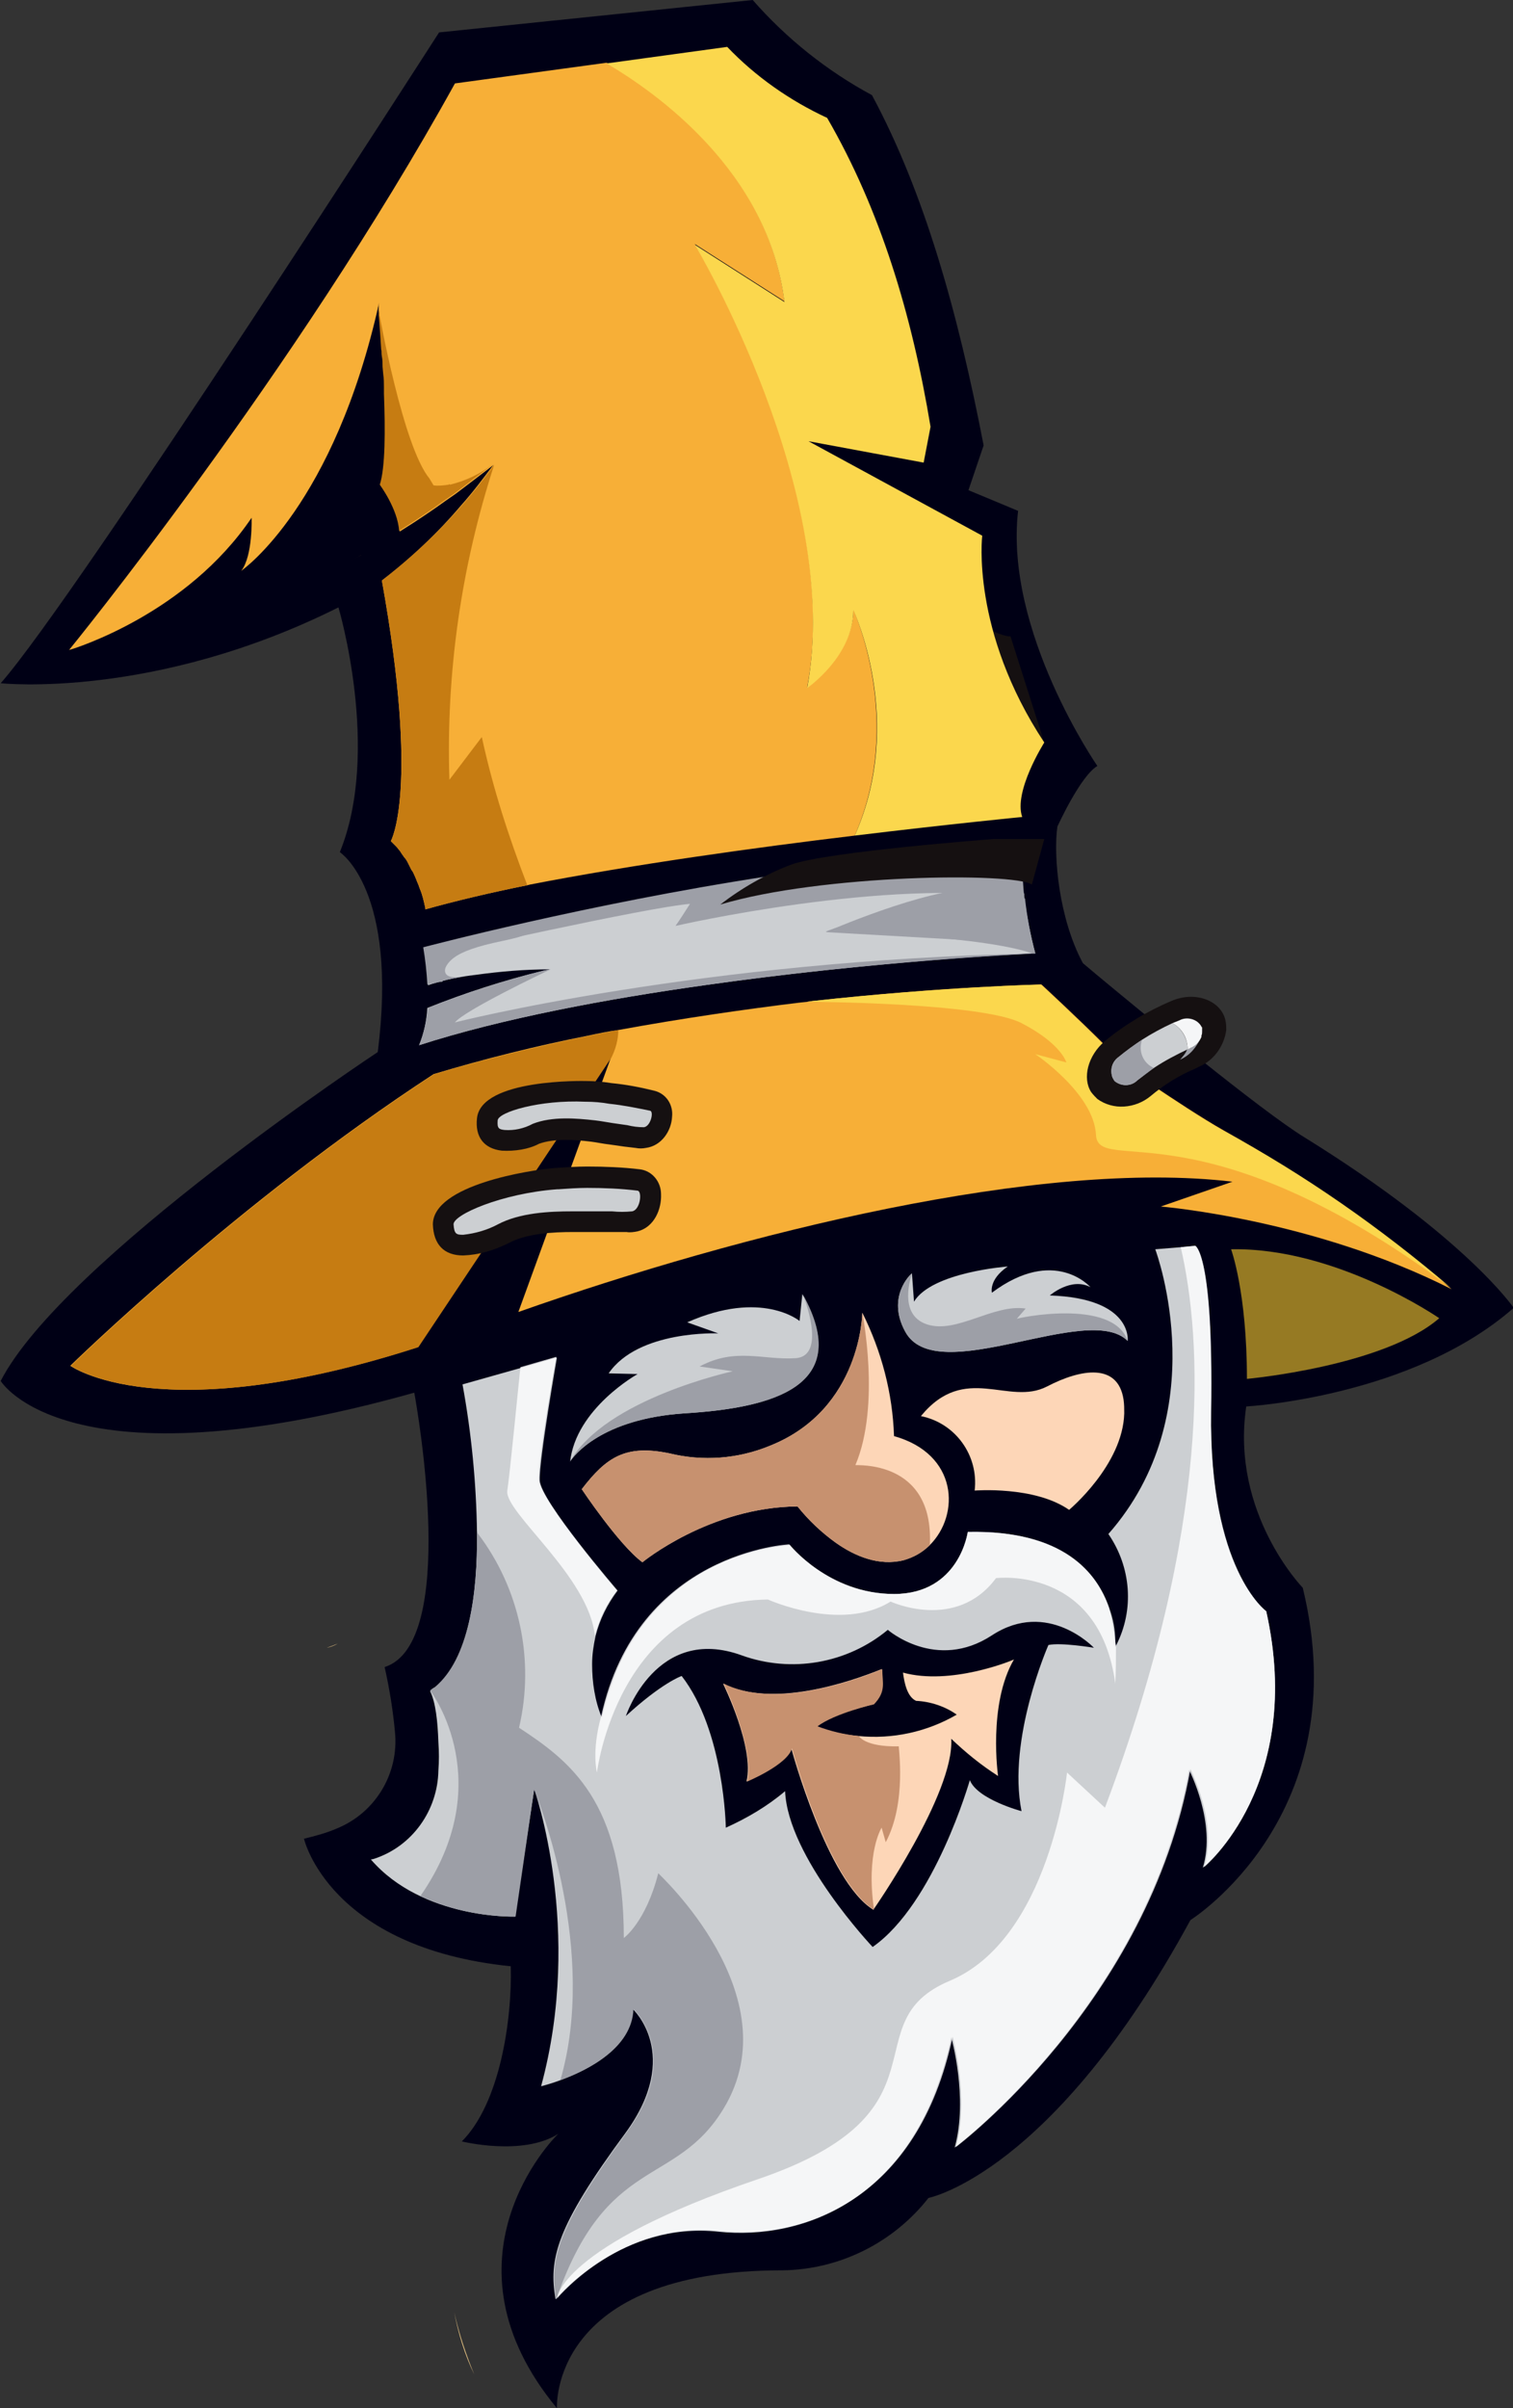 <?xml version="1.0" encoding="utf-8"?>
<!-- Generator: Adobe Illustrator 22.0.0, SVG Export Plug-In . SVG Version: 6.00 Build 0)  -->
<svg version="1.1" id="Ebene_1" xmlns="http://www.w3.org/2000/svg" xmlns:xlink="http://www.w3.org/1999/xlink" x="0px" y="0px"
	 viewBox="0 0 219.5 349.3" style="enable-background:new 0 0 219.5 349.3;" xml:space="preserve">
<rect x="0" y="0" width="219.5" height="349.3" fill="#333333" stroke="none"/>
<style type="text/css">
	.st0{fill:#F1CB87;}
	.st1{fill:#000015;}
	.st2{fill:#CCCFD2;}
	.st3{fill:#F7AF37;}
	.st4{fill:#FDD6B7;}
	.st5{opacity:0.81;fill:#FFFFFF;enable-background:new    ;}
	.st6{fill:#C67C12;enable-background:new    ;}
	.st7{fill:#C67C12;}
	.st8{fill:#9D9FA7;}
	.st9{fill:#151011;}
	.st10{fill:#967A23;}
	.st11{opacity:0.81;fill:#CCCFD2;enable-background:new    ;}
	.st12{fill:#FBD74D;}
	.st13{fill:#F5F6F7;}
	.st14{fill:#C7916F;}
</style>
<title>twitch stream</title>
<g id="Ebene_2_1_">
	<g id="Layer_1">
		<path class="st0" d="M49,238.4c-0.5,0.3-1.1,0.5-1.6,0.6C48,238.8,48.5,238.6,49,238.4z"/>
		<path class="st0" d="M68.8,344.4c-1.4-2.9-2.3-5.9-2.9-9C66.6,338.5,67.6,341.5,68.8,344.4z"/>
		<path class="st1" d="M189,230.3c8,33-16.3,48.2-16.3,48.2c-20,36.8-38,40.3-38,40.3c-5.1,6.5-12.9,10.4-21.2,10.5
			c-33.9,0-32.7,20-32.7,20c-17.8-21.5-0.6-39.1,0.2-39.8c-5.2,3.3-14,1.1-14,1.1c5.5-5.5,7.3-17.5,7.1-25.4
			c-26.4-2.7-30-18.5-30-18.5c1.6-0.4,3.2-0.8,4.8-1.5c5.6-2.3,9-8,8.4-14c-0.3-3.2-0.8-6.3-1.5-9.4c10.7-3.4,4.8-37.1,4.3-39.8
			c0,0,0-0.1,0-0.1V202c-50.5,14.2-60-1.7-60-1.7c9-17.5,54.7-47.7,54.7-47.7c3-23.5-5.5-29-5.5-29c6-14.7-0.2-35.5-0.2-35.5
			c-26.8,13.4-49,11-49,11C11.2,86.5,63.7,4.7,63.7,4.7L109.2,0c4.9,5.6,10.8,10.3,17.3,13.8c7.6,14.1,12.5,31.6,16.2,50.8l-2.2,6.5
			l7.2,3c-2,17.5,11.5,37,11.5,37c-2.5,1.5-5.8,8.8-5.8,8.8c-0.6,4.2,0.2,13.3,3.7,19.8l1.9,1.6c5.9,4.9,23.9,19.8,30.3,23.7
			c23.4,14.5,30.3,24.7,30.3,24.7c-14.8,13-38.8,14.3-38.8,14.3C178.5,219.5,189,230.3,189,230.3z"/>
		<path class="st2" d="M183.7,233.7c0,0-8.3-6-8-29s-2.3-24-2.3-24l-2.1,0.2l-3.7,0.3l0,0c0.3,0.8,8.6,23.8-6.8,41.3
			c3.3,4.8,3.8,11,1.1,16.2c0,0,0,0.1-0.1,0.2c0-0.3,0-0.5,0-0.8l0,0c0-1.7-0.3-3.3-0.9-4.9c-1.7-4.9-6.5-11.3-20.5-11
			c0,0-1.2,9-10.7,9s-15.1-7.1-15.1-7.1c-2,0.2-3.9,0.5-5.8,1.1c-8,2.2-14.7,7.7-18.4,15.1l0,0c-1.4,2.8-2.4,5.8-3.1,8.8
			c-1-2.4-1.4-5.1-1.4-7.7c0-1.4,0.2-2.7,0.5-4.1c0.6-2.4,1.7-4.6,3.2-6.6c0,0-11.2-13-11.3-16s2.5-17.8,2.5-17.8l-5.2,1.5l-8.5,2.4
			c1.3,7.1,2,14.3,2.1,21.5c0.1,9-1.2,18.4-6.1,22.5l0,0c-0.2,0.2-0.5,0.4-0.7,0.5c0.8,1.6,1.1,4.4,1.2,7.4c0.1,1.4,0.1,2.8,0,4.1
			c-0.1,5.8-3.8,11-9.3,12.8c-0.3,0.1-0.5,0.1-0.5,0.1c7.5,8.7,20.9,8.3,20.9,8.3l2.8-18.5c0,0,7.2,20.3,1,43.1
			c0,0,13.1-3.1,13.3-11.2c0,0,7.2,6.6-1,17.9c-10.2,13.8-11.2,18.4-10.2,24.2l0,0c0.5-0.6,9.7-11.3,23.6-9.8
			c12.2,1.3,28.8-4.5,33.8-28.2c0,0,2.5,8.8,0.5,16c0,0,28-21,34-54.8c0,0,4,7.7,2,14.2C174.7,270.8,189.3,258.8,183.7,233.7z
			 M90.8,248.9c0,0,4.4-13.3,16.8-8.8c7.2,2.6,15.3,1.2,21.2-3.7c0,0,7,6.1,15.1,0.8s14.8,1.8,14.8,1.8s-4.8-0.8-6.6-0.4
			c0,0-6,13.6-3.9,24.1c0,0-6.4-1.7-7.5-4.5c0,0-5.1,17.9-14.1,24.2c0,0-12.3-13-12.7-22.6c-2.6,2.2-5.5,3.9-8.6,5.3
			c0,0-0.2-14-6.4-22C98.8,243.1,95.9,244.2,90.8,248.9z"/>
		<path class="st3" d="M124,121.2c-14.2,1.7-32.2,4.2-47.1,7.1l-0.4,0.1c-5.5,1.1-10.5,2.3-14.8,3.5c0,0,0-0.1,0-0.2
			c-0.2-0.9-0.4-1.9-0.8-2.8c0-0.1-0.1-0.2-0.1-0.3c-0.1-0.3-0.3-0.7-0.4-1c-0.1-0.2-0.2-0.5-0.3-0.7c-0.1-0.2-0.2-0.5-0.4-0.7
			c-0.1-0.2-0.2-0.4-0.3-0.6c-0.1-0.2-0.2-0.4-0.3-0.6s-0.3-0.5-0.5-0.7l0,0c-0.1-0.2-0.3-0.4-0.4-0.6c-0.1-0.1-0.1-0.2-0.2-0.3
			c-0.2-0.2-0.3-0.4-0.5-0.6s-0.5-0.5-0.8-0.8c0,0,4.2-7.3-1.3-37.8c4.2-3.2,8.1-6.9,11.5-10.9c1.7-1.9,3.2-3.9,4.7-5.9l0,0
			l-0.1,0.1l-0.5,0.4c-0.8,0.6-2.2,1.7-4.2,3.2l-0.8,0.6l-1.3,0.9c-1.8,1.3-4,2.8-6.4,4.3l-0.3,0.2c-0.2-3.2-2.8-6.7-2.8-6.7
			c0.8-2.5,0.8-7.9,0.6-13.2v-0.9c0-0.6,0-1.3-0.1-1.9l-0.1-1.1c0-0.5,0-1-0.1-1.5s0-0.7-0.1-1c-0.2-3.3-0.4-5.8-0.5-6.4
			c0,0,0-0.1,0-0.1l0,0l-4.2,28c1.4,2.3,1.7,8.2,1.7,8.2C41.6,86.3,27.4,92.6,10,94.3l0,0c0,0,32.8-40.2,56-82.2l22-3
			c7,4.1,23.5,15.6,25.8,34.6l-13-8.3c0,0,21.7,36,16.3,64.3c0,0,6.7-4.7,6.7-11.3C123.8,88.5,131.3,104.6,124,121.2z"/>
		<path class="st4" d="M134.9,224.1c-1.1,1.1-2.4,1.8-3.8,2.2c-3.6,0.9-7.1-0.6-9.8-2.5l0,0c-2.1-1.5-4-3.3-5.6-5.3
			c-12.8,0.1-22.5,8.1-22.5,8.1c-3.4-2.5-8.8-10.6-8.8-10.6c3.6-4.7,6.4-6.5,12.7-5.2c4.9,1.2,10,0.8,14.6-1.1
			c13.3-5.3,13.4-19.3,13.4-19.3c2.8,5.6,4.4,11.7,4.6,17.9C139,210.9,139.3,219.7,134.9,224.1z"/>
		<path class="st2" d="M99.3,205c-12.1,0.8-16.1,6.2-16.6,7v0.1c0.8-7.8,9.8-12.8,9.8-12.8l-4.2-0.1c4.3-6.3,15.9-5.8,15.9-5.8
			l-4.5-1.6c10.8-4.8,16.3-0.2,16.3-0.2l0.4-3.9C123.8,201,112.3,204.2,99.3,205z"/>
		<path class="st2" d="M163.6,194.5c-5.7-5.8-27.8,7.1-32.3-1.4c-2.7-5,0.8-8.3,1-8.4l0,0l0.3,4.1c2.6-4.3,13.6-5.1,13.6-5.1
			c-2.8,1.9-2.3,3.8-2.3,3.8c9.1-6.8,14.3-0.8,14.3-0.8c-2.8-1.5-5.9,1.2-5.9,1.2C164.4,188.3,163.6,194.5,163.6,194.5z"/>
		<path class="st4" d="M163.1,205c-0.2,7.5-8,14-8,14c-5-3.5-13.7-2.8-13.7-2.8c0.6-5.1-2.8-9.8-7.8-10.8c6.4-7.8,12.7-1.4,18.3-4.3
			c5-2.6,10.3-3.4,11.1,1.9C163.1,203.7,163.1,204.3,163.1,205z"/>
		<path class="st3" d="M168.4,175l10.4-3.6c-27.8-3.3-71,7.4-103.6,18.9l13.5-37.1l-28.1,42.2c-37.5,12.1-50.4,2.7-50.4,2.7
			s24.2-23.7,52.7-42.3c7.3-2.2,14.9-4.1,22.5-5.6c1.4-0.3,2.8-0.6,4.3-0.8c9.3-1.7,18.3-3,26.5-4l1-0.1l0.7-0.1
			c19.1-2.1,33.2-2.4,33.2-2.4s5.2,4.8,9.2,8.8c-0.3,0.3,0,0.9-0.2,1.3c-0.7,1.2-1.7,1.9-1.4,3.3c0.6,2.3,2.7,3.9,5,3.9
			c0.4,0,0.9-0.1,1.3-0.2l2.5-2.3c2.4,1.6,6.9,4.6,10.1,6.4c11.7,6.6,22.8,14.3,33,23l0,0C190.5,176.8,168.4,175,168.4,175z"/>
		<path class="st5" d="M161.8,244.2c-2.3-17.2-17.3-15.3-17.3-15.3c-5.8,7.8-15.3,3.4-15.3,3.4c-7.2,4.5-17.8-0.3-17.8-0.3
			c-21.8,0.3-24.8,25.1-24.8,25.1s-0.8-3.1,0.6-8.1c5.2-24,27.3-25,27.3-25s5.7,7.2,15.2,7.2s10.7-9,10.7-9c14-0.3,18.8,6,20.5,11
			c0.4,1.6,0.7,3.2,0.9,4.9l0,0l0.1,0.6C161.9,240.5,161.9,242.3,161.8,244.2z"/>
		<path class="st1" d="M50.8,72c1.4,2.3,1.7,8.2,1.7,8.2C41.6,86.3,27.4,92.6,10,94.3c1-0.3,17.1-5.3,26.5-19.2c0,0,0.2,5.5-1.5,7.7
			c0.4-0.3,13.5-9.6,20-38.9L50.8,72z"/>
		<path class="st6" d="M71.4,67.4l-0.5,0.4c-0.8,0.6-2.2,1.7-4.2,3.2l-0.8,0.6l-1.3,0.9c-1.8,1.3-4,2.8-6.4,4.3l-0.3,0.2
			c-0.2-3.2-2.8-6.7-2.8-6.7c0.8-2.5,0.8-7.9,0.6-13.2v-0.9c0-0.6,0-1.3-0.1-1.9l-0.1-1.1c0-0.5,0-1-0.1-1.5s0-0.7-0.1-1
			c-0.2-3.3-0.4-5.8-0.5-6.4c0.3,1.7,3.7,20.5,7.5,25.1l0.6,1c0.7,0.1,1.5,0,2.2-0.1c0.1-0.1,0.1-0.1,0.2,0
			C67.7,69.7,69.7,68.7,71.4,67.4z"/>
		<path class="st7" d="M76.5,128.4c-5.5,1.1-10.5,2.3-14.8,3.5c0,0,0-0.1,0-0.2c-0.2-0.9-0.4-1.9-0.8-2.8c0-0.1-0.1-0.2-0.1-0.3
			c-0.1-0.3-0.3-0.7-0.4-1s-0.2-0.5-0.3-0.7s-0.2-0.5-0.4-0.7c-0.1-0.2-0.2-0.4-0.3-0.6c-0.1-0.2-0.2-0.4-0.3-0.6s-0.3-0.5-0.5-0.7
			l0,0c-0.1-0.2-0.3-0.4-0.4-0.6c-0.1-0.1-0.1-0.2-0.2-0.3c-0.2-0.2-0.3-0.4-0.5-0.6c-0.3-0.3-0.5-0.5-0.8-0.8c0,0,4.2-7.3-1.3-37.8
			c6.2-4.8,11.7-10.4,16.3-16.8c-4.8,14.8-7,30.2-6.5,45.7l4.7-6.2C71.5,114.3,73.8,121.4,76.5,128.4z"/>
		<path class="st8" d="M99.3,205c-12.1,0.8-16.1,6.2-16.6,7c5.1-9.1,23.6-13.1,23.6-13.1l-4.8-0.7c5.2-2.8,9.2-0.9,13.9-1.2
			s1.1-9.2,1.1-9.2C123.8,201,112.3,204.2,99.3,205z"/>
		<path class="st8" d="M163.6,194.5c-5.7-5.8-27.8,7.1-32.3-1.4c-2.7-5,0.8-8.3,1-8.4c-0.1,0.4-2.1,6,2.2,7.4s9.6-3,14.3-2.3
			l-1.3,1.5C147.4,191.2,161.5,188.2,163.6,194.5z"/>
		<path class="st9" d="M151.5,107.7c0,0-10.9-11.5-13.8-19.7c0,0,6.8,4.4,8.9,4.3L151.5,107.7z"/>
		<path class="st4" d="M147.1,240.7c-0.4,0.2-9.2,3.8-16.1,1.9c0.2,1.5,0.6,3.5,1.9,4.1c2.1,0.1,4.2,0.8,5.9,2
			c-4.3,2.5-9.3,3.6-14.3,3.1c-2.1-0.2-4.1-0.6-6-1.4c2.5-1.9,8.2-3.2,8.2-3.2c1.9-1.9,1.2-3.1,1.2-5.1c-4.7,1.9-15.8,5.7-23,2.1
			c0,0,4.6,9.3,3.4,14.2c0,0,5.8-2.4,6.5-4.8c0,0,5.2,19.3,11.9,23.4c0,0,11.8-16.9,11.3-24.8c2.1,2,4.3,3.8,6.8,5.4
			C144.8,257.7,143.3,247.2,147.1,240.7z"/>
		<path class="st10" d="M178.6,181.2c0,0,2.3,6.2,2.3,18.8c0,0,19.8-1.8,27.9-8.8C208.8,191.2,193.9,180.9,178.6,181.2z"/>
		<path class="st7" d="M89.7,149.4c0,1.4-0.4,2.8-1,4l-28,42c-37.5,12.1-50.4,2.7-50.4,2.7s24.2-23.7,52.7-42.3
			C71.8,153.2,80.7,151.1,89.7,149.4z"/>
		<path class="st2" d="M174.3,150.3v0.1C174.3,150.3,174.3,150.3,174.3,150.3L174.3,150.3z"/>
		<path class="st2" d="M174.3,150.3v0.1C174.3,150.3,174.3,150.3,174.3,150.3L174.3,150.3z"/>
		<path class="st11" d="M172.7,152l-0.4,0.2c0,0.4-0.9,1.4-1,1.5c1.4-0.7,2.4-1.8,3-3.2C174,151.2,173.4,151.7,172.7,152z"/>
		<path class="st2" d="M174.3,149.1c-0.5-1.2-1.9-1.7-3.1-1.2c-0.1,0-0.1,0.1-0.2,0.1l-1,0.4c1.4,0.7,2.2,2.2,2.2,3.8l0.4-0.2
			c0.7-0.3,1.3-0.8,1.6-1.6c0,0,0-0.1,0-0.1c0,0,0-0.1,0-0.1c0.1-0.2,0.1-0.4,0.1-0.6C174.3,149.5,174.3,149.3,174.3,149.1z"/>
		<path class="st11" d="M174.3,149.1c-0.5-1.2-1.9-1.7-3.1-1.2c-0.1,0-0.1,0.1-0.2,0.1l-1,0.4c1.4,0.7,2.2,2.2,2.2,3.8l0.4-0.2
			c0.7-0.3,1.3-0.8,1.6-1.6c0,0,0-0.1,0-0.1c0,0,0-0.1,0-0.1c0.1-0.2,0.1-0.4,0.1-0.6C174.3,149.5,174.3,149.3,174.3,149.1z"/>
		<path class="st12" d="M148.3,118.5c0,0-10.3,1-24.3,2.7c7.4-16.6-0.2-32.7-0.2-32.7c0,6.7-6.7,11.3-6.7,11.3
			c5.3-28.3-16.3-64.3-16.3-64.3l13,8.3C111.5,24.8,95,13.3,88,9.2l17.5-2.4c4.1,4.3,9.1,7.8,14.5,10.3c7.7,13.3,12.3,28.5,15,44.8
			l-1,5.2L117.3,64l25.2,13.7c0,0-1.7,13.8,9,30C151.5,107.7,147,114.8,148.3,118.5z"/>
		<path class="st12" d="M210.5,186.8c-36.3-27-51.2-16.2-51.5-22.2s-8.8-11.7-8.8-11.7l4.5,1.2c0,0-0.7-2.7-6.5-5.7
			s-31.1-3.1-31.1-3.1l0.7-0.1c19.1-2.1,33.2-2.4,33.2-2.4s5.2,4.8,9.2,8.8c-0.3,0.3,0,0.9-0.2,1.3c-0.7,1.2-1.7,1.9-1.4,3.3
			c0.6,2.3,2.7,3.9,5,3.9c0.4,0,0.9-0.1,1.3-0.2l2.5-2.3c2.4,1.6,6.9,4.6,10.1,6.4C189.3,170.4,200.3,178.1,210.5,186.8z"/>
		<path class="st9" d="M173.4,155c-2.4,1-4.6,2.4-6.5,4c-1.1,0.9-2.4,1.4-3.8,1.5c-1.4,0.1-2.8-0.3-3.9-1.1c-0.3-0.3-0.6-0.6-0.9-1
			c-1.3-2-0.5-5.3,2-7.4c2.9-2.4,6.1-4.3,9.6-5.8c3.7-1.6,7.4,0.1,7.9,2.9c0.1,0.4,0.1,0.9,0.1,1.3c-0.3,2.3-1.8,4.4-3.9,5.3
			L173.4,155z"/>
		<path class="st2" d="M170.1,148.4c-1.5,0.7-3,1.5-4.4,2.4c-1.2,0.8-2.3,1.6-3.4,2.5c-1,0.7-1.3,1.9-0.9,3c0.1,0.2,0.2,0.3,0.3,0.5
			c1,0.8,2.4,0.8,3.3-0.1c0.8-0.6,1.6-1.3,2.4-1.8c1.5-1,3.2-1.9,4.9-2.7C172.3,150.7,171.5,149.2,170.1,148.4z"/>
		<path class="st8" d="M167.4,154.9c-0.8,0.6-1.6,1.2-2.4,1.8c-0.9,0.9-2.4,0.9-3.3,0.1c-0.1-0.1-0.2-0.3-0.3-0.5
			c-0.4-1.1,0-2.3,0.9-3c1.1-0.9,2.2-1.7,3.4-2.5C165.1,152.4,165.8,154.2,167.4,154.9z"/>
		<path class="st8" d="M174.2,150.5c-0.6,1.4-1.6,2.6-3,3.2c0.1-0.1,1-1.1,1-1.5l0.4-0.2C173.4,151.8,173.9,151.2,174.2,150.5z"/>
		<path class="st13" d="M174.4,149.6c0,0.2,0,0.4-0.1,0.6l0,0c0,0,0,0,0,0.1c0,0,0,0.1,0,0.1c-0.3,0.7-0.8,1.3-1.6,1.6l-0.4,0.2
			c0-1.6-0.8-3-2.2-3.8l1-0.4c1.1-0.6,2.6-0.2,3.2,0.9c0,0,0,0.1,0.1,0.1C174.4,149.3,174.4,149.5,174.4,149.6z"/>
		<path class="st14" d="M134.9,224.1c-1.1,1.1-2.4,1.8-3.8,2.2c-3.6,0.9-7.1-0.6-9.8-2.5l0,0c-2.1-1.5-4-3.3-5.6-5.3
			c-12.8,0.1-22.5,8.1-22.5,8.1c-3.4-2.5-8.8-10.6-8.8-10.6c3.6-4.7,6.4-6.5,12.7-5.2c4.9,1.2,10,0.8,14.6-1.1
			c13.3-5.3,13.4-19.3,13.4-19.3s2.7,13.4-1,22.1C124.1,212.6,135.5,211.6,134.9,224.1z"/>
		<path class="st14" d="M128.5,267.2l-0.6-2.1c0,0-2.3,3.6-1.1,11.9c-6.7-4.1-11.9-23.4-11.9-23.4c-0.7,2.4-6.5,4.8-6.5,4.8
			c1.1-4.9-3.4-14.2-3.4-14.2c7.1,3.6,18.2-0.1,23-2.1c0,2,0.6,3.2-1.2,5.1c0,0-5.7,1.3-8.2,3.2c1.9,0.7,3.9,1.2,6,1.4
			c0,0,0.8,1.6,5.8,1.5C130.3,253.3,131.6,261.4,128.5,267.2z"/>
		<path class="st5" d="M78.2,214.7c0.2,3,11.3,16,11.3,16c-1.5,1.9-2.6,4.2-3.2,6.6c-0.8-8.6-13.2-18-12.7-21.1
			c0.4-2.7,1.5-14.2,1.9-17.9l5.2-1.5C80.7,196.8,78,211.7,78.2,214.7z"/>
		<path class="st8" d="M69.3,222.3c0-0.1-0.1-0.1-0.1-0.2l0,0C69.2,222.2,69.2,222.3,69.3,222.3z"/>
		<path class="st8" d="M105,305.8c-7,11.6-17,6.6-24.3,27.7l0,0c-1-5.8,0.1-10.4,10.2-24.2c8.2-11.2,1-17.9,1-17.9
			c-0.2,5.7-6.7,8.9-10.6,10.3c5.4-18.6-3-40.1-3.8-42.1l0,0c0,0,0-0.1,0-0.1l0,0L74.8,278c-4.8,0-9.5-1-13.8-3
			c11.3-16.3,1.8-29.3,1.4-29.8l0,0c0.2-0.2,0.5-0.4,0.7-0.5l0,0c4.9-4.1,6.2-13.4,6.1-22.5c0,0.1,0.1,0.1,0.1,0.2l0,0
			c6.1,8,8.3,18.4,6,28.2c7.3,4.8,15.2,10.6,15.2,30.5c0,0,3.2-2.3,5-9.4C95.4,271.7,114.9,289.4,105,305.8z"/>
		<path class="st5" d="M174.7,270.8c2-6.5-2-14.2-2-14.2c-6,33.8-34,54.8-34,54.8c2-7.2-0.5-16-0.5-16c-5,23.7-21.7,29.5-33.8,28.2
			c-13.9-1.5-23.1,9.2-23.6,9.8l0,0c0,0,0.3-7.5,29.1-17.3s13.4-22.7,27.9-28.8s17-30.2,17-30.2l5.5,5.1
			c15.6-41.4,14.1-67.8,11-81.3l2.1-0.2c0,0,2.7,1,2.3,24s8,29,8,29C189.3,258.8,174.7,270.8,174.7,270.8z"/>
		<path class="st9" d="M67.2,182.1c-2.8,0-4.3-1.6-4.4-4.5c0-5.7,14-7.9,17.8-8.2h0.1c1.5-0.1,3-0.2,4.5-0.2c2.5,0,5.1,0.1,7.6,0.4
			c1.8,0.2,3.1,1.8,3.1,3.6c0.1,2.2-1,4.8-3.4,5.4c-0.5,0.1-1.1,0.2-1.6,0.1h-2c-0.8,0-1.6,0-2.5,0h-0.1c-1,0-2.1,0-3.1,0
			c-3,0-6.8,0.2-9.4,1.6C71.6,181.4,69.5,182,67.2,182.1z"/>
		<path class="st2" d="M67.2,179.1c-1,0-1.3-0.1-1.4-1.5s7-4.5,15-5.1H81c1.4-0.1,2.8-0.2,4.2-0.2c2.4,0,4.9,0.1,7.3,0.4
			c0.7,0.1,0.4,2.8-0.8,3c-1,0.1-1.9,0.1-2.9,0l0,0c-0.8,0-1.7,0-2.6,0s-2.1,0-3.2,0c-3.3,0-7.6,0.2-10.8,1.9
			C70.7,178.4,69,178.9,67.2,179.1z"/>
		<path class="st9" d="M72.8,166.9c-2.6-0.3-3.9-2-3.6-4.7c0.6-5.8,15.7-5.4,15.8-5.4l0,0c1.2,0,2.5,0.1,3.7,0.3
			c2.1,0.2,4.2,0.6,6.2,1.1c1.7,0.4,2.8,2,2.6,3.8c-0.1,2-1.5,4.2-3.8,4.5c-0.5,0.1-1,0.1-1.5,0l-1.7-0.2c-0.7-0.1-1.3-0.2-2.1-0.3
			c-0.9-0.1-1.8-0.3-2.6-0.4c-2.4-0.3-5.4-0.5-7.6,0.3C76.7,166.7,74.7,167,72.8,166.9z"/>
		<path class="st2" d="M73.2,163.9c-0.8-0.1-1.1-0.2-1-1.4s6.1-3,12.7-2.7H85c1.1,0,2.3,0.1,3.4,0.3c2,0.2,3.9,0.6,5.9,1
			c0.6,0.1,0.1,2.3-0.9,2.4c-0.8,0-1.6-0.1-2.4-0.3l0,0c-0.7-0.1-1.4-0.2-2.1-0.3s-1.7-0.3-2.6-0.4c-2.7-0.3-6.2-0.6-9,0.5
			C76,163.7,74.6,164,73.2,163.9z"/>
		<path class="st0" d="M65.9,335c-0.2-1-0.3-2-0.4-3l0,0C65.6,333,65.7,334,65.9,335z"/>
		<path class="st2" d="M150.2,138.3h-0.4l0,0c-3.2,0.1-24.3,1.3-47.6,4.6c-14.2,2-29.3,4.8-41.4,8.7c0.7-1.7,1.1-3.6,1.2-5.4
			c5.5-2.2,11.1-4,16.8-5.4l1-0.2l0,0c-3.6,0-7.2,0.3-10.8,0.8l0,0l-0.8,0.1l-0.7,0.1c-1.2,0.2-2.3,0.4-3.4,0.7l-1.4,0.4l-0.6,0.2
			c-0.1-1.8-0.3-3.6-0.6-5.4c0,0,23.8-6.3,50-10.3c12.5-1.9,25.6-3.3,36.8-3.2c-0.1,2.1,0,4.3,0.3,6.4
			C149,133,149.5,135.7,150.2,138.3z"/>
		<path class="st8" d="M150.2,138.3c0,0-22.7,1-48,4.6c-14.2,2-29.3,4.8-41.4,8.7c0.7-1.7,1.1-3.6,1.3-5.4c5.5-2.2,11.1-4,16.8-5.4
			l1-0.2c-0.9,0.4-12.6,6-13.9,7.7C65.9,148.3,101.9,139.2,150.2,138.3z"/>
		<path class="st8" d="M148.6,130.3c-19.8-3.1-50.6,4-50.6,4c0.7-1,1.4-2.1,2.1-3.2c-6.2,0.5-36,7.2-36,7.2c0.2,1.3,0.2,2.7,0,4
			l-2.1,0.5c-0.1-1.8-0.3-3.6-0.6-5.4c0,0,23.8-6.3,50-10.3c12.5-1.9,25.6-3.3,36.8-3.2C148.3,126.1,148.4,128.2,148.6,130.3z"/>
		<path class="st9" d="M149.7,128.3c-2.7-1.8-30.5-1.5-45.2,2.9c3.1-2.4,6.6-4.4,10.3-5.8c5.3-1.9,29.3-3.7,29.3-3.7h7.4
			L149.7,128.3z"/>
		<path class="st8" d="M64.2,142.4c0.1-2.9,1.4-4.4,8.6-5.9s1.7-1.6,1.2-1.2s-10.6,2.1-10.6,2.1l-0.4,5.1L64.2,142.4z"/>
		<path class="st8" d="M67.5,141.6c-1.2,0.2-2.3,0.4-3.4,0.7l-1.4,0.4l2.1-2.8C64.3,140.9,64.3,142.2,67.5,141.6z"/>
		<path class="st8" d="M69,141.4l-0.8,0.1C68.5,141.5,68.7,141.4,69,141.4z"/>
		<path class="st8" d="M150.2,138.3h-0.4l0,0c-7.7-2.7-30-3.2-30-3.2c13-4.8,28.9-4.8,28.9-4.8C149,133,149.5,135.7,150.2,138.3z"/>
		<path class="st8" d="M119.8,135.2c0,0,14.3-6.3,21.9-6.3s5.9,0.5,5.9,0.5l1,0.2v1.5l-9.4,5.2"/>
		<path class="st1" d="M54.9,44.5c-2.6,13.6-6.8,22.8-10.5,28.9c0,0.1,0,0.2,0,0.3c-0.5,0.8-0.9,1.5-1.5,2.2l1.2-1v0.4
			c0,0.2,0.1,0.5,0,0.6c-0.3,0.3-0.5,0.6-0.8,0.9l0,0l-0.2,0.1c-0.7,0.8-1.5,1.5-2.3,2.2c0.5-0.2,1.1-0.4,1.7-0.6v0.3
			c0,0.3,0.1,0.7,0,0.7L41.9,80c0,0.2,0,0.3,0,0.3c-1.2,1-2.6,1.8-4,2.4c-0.8,0.4-1.5,0.9-2.3,1.3v-0.3c-1.1,0.4-2.2,0.8-3.3,1.1
			c-0.5,0.3-0.9,0.6-1.3,0.8v-0.4c0-0.2,0-0.4,0-0.6l0.1-0.2c0-0.2,0-0.3,0-0.3l0.5-0.3c0.3-0.4,0.7-0.9,1.1-1.3v-0.1l-0.2,0.1v-0.4
			v-0.2c-5.7,5.8-12.6,10.2-20.3,13c16.9-2.2,30.7-8.7,41.1-14.9c0,0-0.4-5.8-1.8-8L54.9,44.5z"/>
		<path class="st1" d="M26.5,91.8c-1.1-0.6-1.8-1.6-2.2-2.8c-4.5,2.4-9.4,4.2-14.4,5.3c6.2,0,12.4-0.6,18.5-1.7
			C27.8,92.4,27.1,92.2,26.5,91.8z"/>
	</g>
</g>
</svg>

